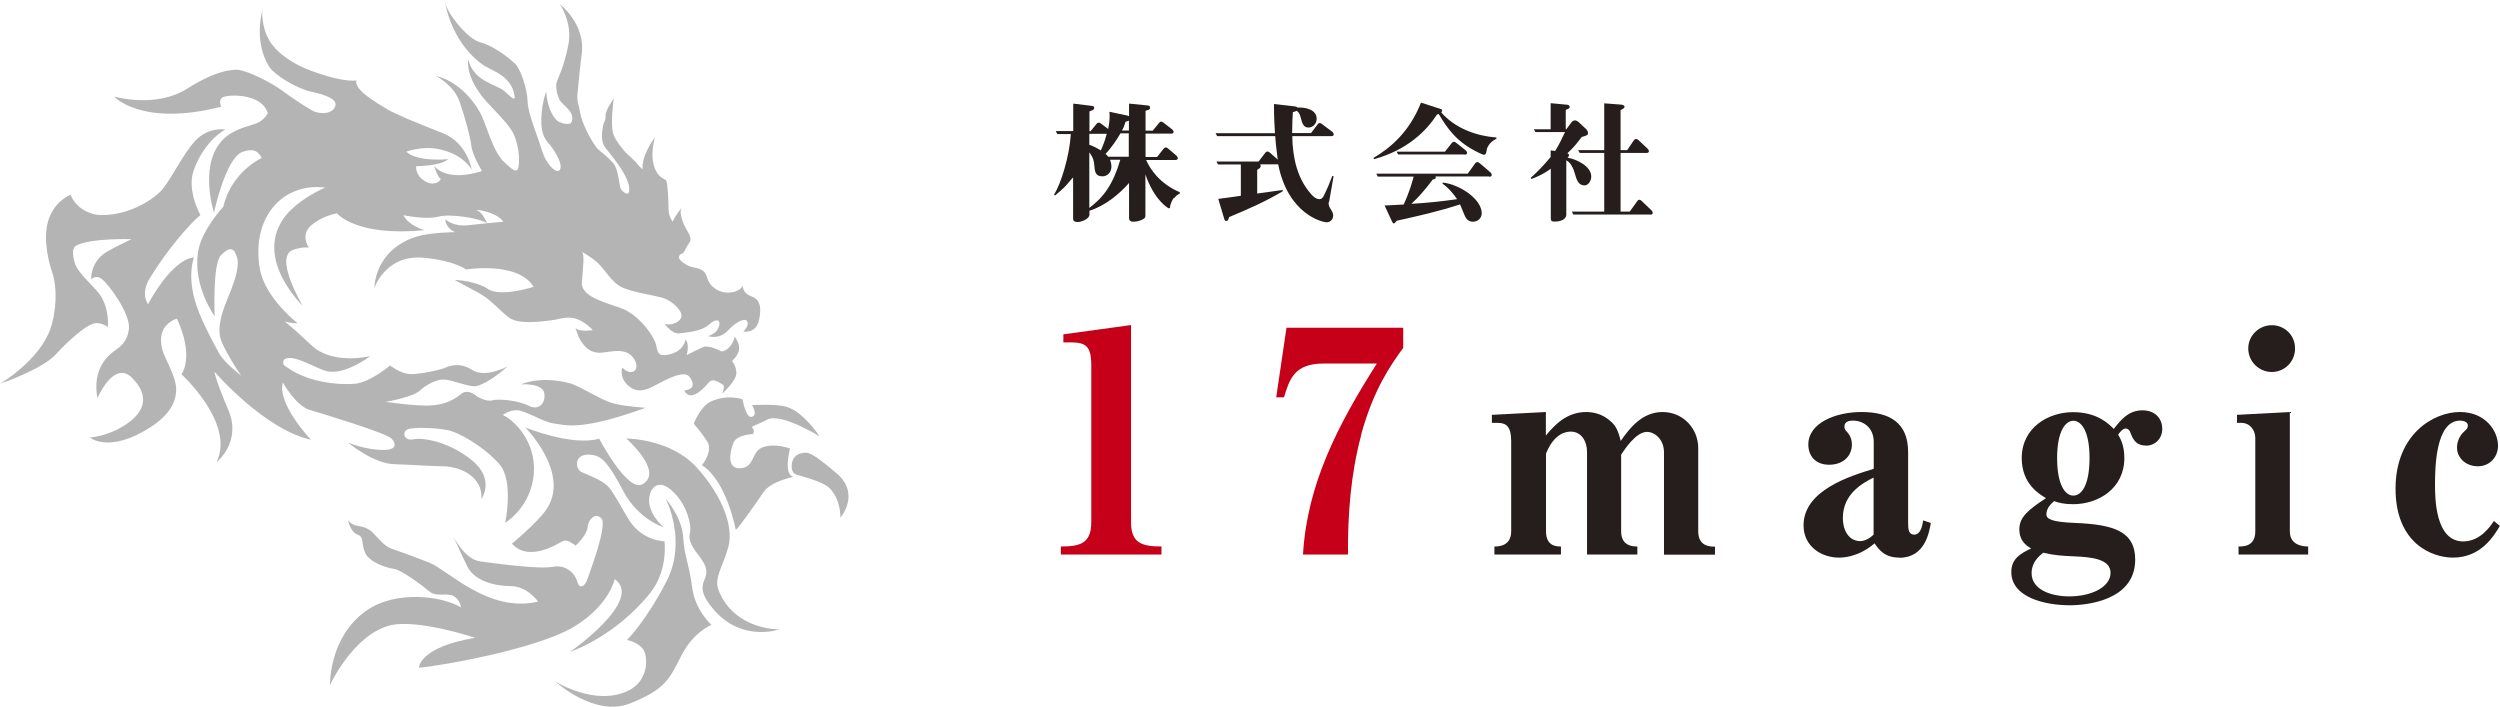 <?xml version="1.0" encoding="UTF-8"?>
<svg xmlns="http://www.w3.org/2000/svg" id="_レイヤー_2" viewBox="0 0 177.36 50.15">
  <defs>
    <style>.cls-1{fill:#b4b4b4;}.cls-2{fill:#251e1c;}.cls-3{fill:#c50018;}</style>
  </defs>
  <g id="_レイヤー_2-2">
    <path class="cls-1" d="M25.29,5.69c-.23.72,1.69,1.74,2.15,2.04.45.3,2.21,1.03,3.96,1.71,1.76.68,2.07,2.6,2.07,2.6,0,0-.62-1.18-2.51-1.49-1.1-.18-2.14.21-2.14.21.81.76,2.98.53,2.98.53-.54.5-2.28.5-2.28.5-.05.72.71,1.27,1.21,1.23.43-.03.54-.32.54-.32-.24-.14-.47-.92-.47-.92,1.06,1.21,3.39.35,3.39.35,0,0-.68-1.13-.75-1.77-.07-.64-.42-1.93-.83-3.13-.41-1.2-1.68-1.84-1.68-1.84,0,0,1.83.3,3.14,2.61.38.67.89,2.79,1.7,3.5.3.26.88.91,1,.41.18-.78-.1-1.94-.35-2.44-.18-.37-.6-.9-1.61-1.94-1.9-1.95-1.59-3.29-1.59-3.29.41,1.57,1.96,1.72,2.56,2.22.21.17.81.85.73.36-.24-1.52-1.66-1.78-2.32-2.27-2.32-1.72-2.64-4.55-2.64-4.55-.04.67,1.53,2.73,2.51,3,.98.26,2.02,1.08,2.5,1.54.36.34.85,1.78.87,2.64.01.86.73,2.52,1.03,3.53.31,1.01,1.12,1.76,1.29,1.27.18-.54-.71-1.67-.71-1.67-.22-.23-.58-.63-.63-1.44-.07-1.35.34-2.37.34-2.37.09,1.4.69,2.04.86,2.12.45.23.87.22.93.05.24-.59-.26-.95-.71-1.4-.26-.26-.46-1.09-.33-1.46.13-.37.5-1.04.82-2.62.32-1.57-.6-2.89-.6-2.89,0,0,1.84,1.4,1.55,3.54-.09.63-.25,2.26-.3,2.8-.05.54.06.69.22,1.49.15.8.97,2.23,1.25,2.47.28.25.67.52,1.08.99.36.42.42,1.7.54,1.85.25.29.52.43.57.15.18-1-1.47-2.78-1.73-3.18-.35-.51-.13-1.32-.11-1.53.03-.2.2-.34.17-.68-.03-.34.58-1.22.58-1.22,0,0-.24,1.74-.05,2.47.12.46.75,1.22.93,1.4.18.18.58.52.74.72.15.2.43.45.43.45-.1-1.03.88-2.28.88-2.28,0,0-.44,1.35.05,2.35.28.58.68.59.76.75.08.17.15,1.4.15,2,0,.6.34.93.34.93-.2-.03.68-1.16.68-1.16-.45.43.16,1.53.35,1.84.19.31.23.6.14.72-.09.12-.3.46-.34.58-.04.12-.22.26-.22.26,0,0-.15-.02-.21.21-.06.23.47.56.74.67.39.17,1.04.04,1.25.79.21.76.95,1.09,1.47,1.08.94-.02,1.07-.52,1.07-.52,0,0-.07.54.6.78.49.18.78.57.56,1.64-.22,1.06-1.13.86-1.13.86,0,0,.53-.48.22-.79-.12-.12-.67.03-1.31.72-.64.69-1.42.39-1.42.39,0,0,.72-.14.82-.83.04-.31-.21-.46-.74.02-.53.48-1.52.54-2.08.62-.56.08-1.08-.69-1.08-.69.33.16,1.02-.02,1.19-.43.17-.41-.62-1.18-1.26-1.38-.64-.2-2.17-.41-2.91-.75-.74-.33-1.24-1.26-1.72-1.72-.49-.46-1.18-.82-1.18-.82.25.15.09,1.11.02,2.19-.07,1.09,2.03,1.49,2.95,1.88.92.4,1.84,1.42,2.23,2.29.25.55,0,1.17,1.05.92,1.05-.25,1.12-1.06,1.12-1.06.31.32.09,1.11.09,1.11,0,0,.84-.43,1.21-.58.37-.14,1.28.33,1.28.33.72-.14.92-1.05.92-1.05,0,0,.33.44.31.86-.02.43-.51.87-.51.87,0,0,.31.32.31.86,0,.55-1.02,1.46-1.02,1.46,0,0,.27-.55.05-.66-.22-.11-.67-.52-1-.13-1.36,1.62-1.72.55-1.72.55,0,0,1.06-.05.36-.97-.4-.53-1.84.3-2.43.61-.59.31-1.25.61-1.92.01-.66-.6-.41-1.27-.41-1.27.68.72,1.39.11.76-.72-.63-.83-1.92-.26-2.53-.34-.61-.08-.85-.39-1.14-.78-.22-.29-.41-.99-.41-.99.19.34,1.23.17,1.23.17-1.27-1.31-2.15-.8-2.78-.72-1.15.16-2.56.32-3.23-.21-.71-.56-1.24-1.26-2.15-1.74-.44-.23-1.64-.89-1.64-.89.7.02,1.81.26,2.34.63.89.63,3.26-.14,3.26-.14-1.12-1.83-4.8-1.23-4.8-1.23,0,0-.74-.61-2.97-.83-2.74-.27-3.53,2.14-3.53,2.14,0,0-.03-2.66,2.95-3.63.97-.31,2.78-.33,2.78-.33-.7-.29-.7-.91-.7-.91,0,0,.55.54,1.62.42.54-.07,2.5-.25,2.5-.25-.49-.73-2.22-.93-1.85-.8.37.13.7.91.7.91-.46-.34-2.6-.7-3.45-.47-.85.24-2.49-.1-2.49-.1.37.75,1.5,1.06,1.5,1.06-4.87.48-6.21-1.19-6.21-1.19,0,0-1,.14-1.83.85-.81.68-.17,1.58-.17,1.58,0,0-.39-.09-1.12.16-1.39.49.68,3.96.68,3.96,0,0-3.56-3.41-1.21-6.38.98-1.23,2.81-2,2.81-2-3.04-.37-5.25,2.14-4.64,5.74.36,2.1,2.68,3.88,2.68,3.88-.32.04-.92-.12-.92-.12,0,0,.43.29,1.92,1.7,1.49,1.41,4.16.76,4.16.76,0,0-1.83,1.39-3.11,1.06-.62-.16-1.87-.92-2.57-.93-.7-.02-.46.49-.46.49,1.59,1.27,3.91,1.43,5.02,1.34,1.11-.09,2.52-1.3,2.52-1.3,0,0,.67.52,1.29.6.61.08,2.15-.26,2.52-.4.37-.15,1.08-.48,2.02.12.94.6,2.5-.25,2.5-.25,0,0-1.21,1.13-2.18,1.39-.45.12-1.7-.43-2.28-.46-.58-.04-1.3.37-1.79.81-.49.44-2.37.77-2.37.77,0,0,1.95.3,3.09.26,1.14-.04,1.74-.43,2.26-.83.52-.4,1.11.19,1.11.19,0,0,.65.4,1.1.27.45-.13,1.87.02,2.57.39.69.37,1.24-.18,1.1-.91-.14-.72-1.64-.61-1.64-.61,0,0,1.3-.64,3.45-.08.71.19,2.22,1.2,3.09,1.43.87.23,2.3.31,2.3.31-4.64,1.68-5.68,1.23-6.6,1.1-.65-.09-1.91-.88-2.49-.92-.58-.04-1.06.33-1.06.33.81.34,2.61,2.07,2.15,4.63-.37,2.07-1.97,3.02-1.97,3.02,0,0,.62-2.92-.38-4.12-.81-.97-2.35-2-3.39-2.37-.67-.24-2.81-.34-3.19-.12-.38.22-.19.83.45.69.64-.15,2.52.15,4.17,1.5,1.65,1.36.65,2.74.65,2.74.13-1.54-1.44-2.34-2.81-2.33-.62,0-1.79-.09-3.42-.15-1.47-.06-3.23-1.53-3.23-1.53,0,0,1.33.57,2.67.52.7-.03.8-.4.42-.8-.38-.4-4.84-1.75-5.82-2.04-.98-.29-1.89-1.94-1.89-1.94-.44,1.5,1.99,4.06,1.99,4.06-3.3-.72-6.85-4.83-6.85-4.83,0,0,.05.51,1,2.75.95,2.24-.85,3.68-.85,3.68,1.35-2.75-2.48-6.24-2.48-6.24.91-1.52-.33-3.95-.33-3.95,0,0-1.5.38-1.04,2.17.2.75.98,1.9.99,2.83.01,1.37-1.12,2.24-1.81,2.69-2.95,1.91-4.32.74-4.32.74,0,0,1.26-.06,2.54-.91,1.33-.87,1.76-2.03.45-3.33-1.29-1.28-2.44,1.44-2.44,1.44,0,0-.51-1.91.95-3.15.5-.43,1.1-.61,1.27-1.7.17-1.1-1.46-3.25-1.91-3.59-.45-.35-.76.03-.76.03,0,0-.08-1.13.93-1.85.42-.3,1.93-1.01,1.93-1.01,0,0-2.78-.09-3.86.42-.38.18-.35.63-.15,1.31.2.68,1.41,1.67,1.78,2.22.69,1.03.55,2.29.55,2.29,0,0-.51-.43-1.09-.23-.57.21-1.63,1.11-2.61,2.17-.98,1.07-3.93,2.07-3.93,2.07,0,0,2.75-1.63,3.54-3.85.42-1.15.53-2.92.15-4.02-.37-1.09-.71-2.81-.15-4.06.51-1.14,1.45-1.47,1.45-1.47,0,0,.31,1.01,1.59,1.36.91.25,3.08-.05,4.71-1.52.68-.61,1.62-2.7,2.56-3.69.94-.99,2.11-.78,2.11-.78,0,0-1.48.76-2.24,2.9-.51,1.43.48,3.17.48,3.17-.85.69-2.46,2.61-3.6,4.49-.68,1.13-.12,1.83-.12,1.83,1.89-3.42,3.26-3.31,3.26-3.31,0,0-.47,1.14.06,3.03.32,1.17,1.23,2.87,1.73,3.78.37.66,1.56,1.57,1.56,1.57,0,0-1.44-2.07-1.53-2.92-.09-.85.27-1.81.54-2.48.27-.67.92-2.17.71-2.93-.21-.76-.51-.85-1.14-.23-.63.62-.46,4.34-.46,4.34,0,0-1.56-2.11-1.18-4.56.24-1.54,1.79-3.2,1.79-3.2.6-2.52,2.73-3.46,2.73-3.46-.19-.31-.39-.76-1.35-.44-1.2.39-2.04,4.31-2.04,4.31,0,0-1.2-3.68.86-5.38.65-.54,1.59-.75,2.13-.94.55-.19.83-.72.83-.72-.45-1.49-2.95-1.34-3.24-1.11-.29.22-.06.64-.06.64-5.64,1.45-7.61-.72-7.61-.72,0,0,2.96.87,5.21-.57.77-.49,2.21-1.32,3.49-1.33.67,0,2.43.9,3.17,1.44.54.4,1.69,1.19,2.22,1.47.54.28,1.43.24,1.61-.35.19-.6-1.29-.91-1.79-1.02-.83-.19-2.5-1.09-2.93-1.8-1.09-1.79-.46-3.92-.46-3.92,0,0-.09,1.08.48,2.07,0,0,.65,1.34,3.06,2.21,2.47.9,3.2.64,3.2.64"></path>
    <path class="cls-1" d="M45.62,17.4s-.51-1.12-1.04-1.27c-.53-.15-1.22-.24-1.42-.5,0,0,.28.82.6,1.06.32.24.69.2.93.32.33.16.92.4.92.4Z"></path>
    <path class="cls-1" d="M37.3,30.34s3.3,1.34,5.21.78c0,0,2.01,3.85,3.08,3.23,1.53-.89-1.16-3.24-1.16-3.24,0,0,3.17,0,5.03,2.09,1.87,2.09,2.59,4.22,2.21,5.61-.38,1.39-1.04,2.2-.69,3.07,1.14,2.85,4.31,2.77,4.31,2.77,0,0-3.07,1.1-5.12-2.02-.42-.64-.38-1.08-.19-1.51.28-.63.11-1.04-.46-1.78-.27-.35-.73-.96-.58-1.49.15-.53-.17-1.93-1.1-2.88-.96-.99-1.55-.53-1.73.08-.36,1.24.97,2.36.97,2.36,0,0-1.8-.56-2.86-2.57-1.06-2.02-1.54-2.46-2.15-2.56-1.41-.23-1.31,1-.79,1.22.52.23,1.48.59,1.89,1.04.41.45,1.14,1.88,1.51,2.43.94,1.42,2.46,1.43,2.46,1.43,0,0,.28,2.04-1,3.65-2.5,3.14-5.69,4.19-5.69,4.19,0,0,5.26-3.66,3.16-5.16,0,0-.37,1.87-2.92,3.4-2.55,1.53-9.23,2.74-10.97,2.89,0,0-.01-1.46,3.99-2.12,0,0-4.21-1.42-6.16-.85-2.55.74-4.14,4.2-4.14,4.2,0,0-.09-3.4,2.58-5.28,2.09-1.47,5.36-1.04,6.71-.23,0,0-.03-.52-.52-.8-.48-.27-1.21.1-1.73-.34-.51-.43-1.98-1.52-2.49-1.59-.51-.07-1.71-.44-2.04-1.11-.33-.67-.05-1.15-.55-1.32-.5-.17-.69-1.03-.69-1.03,0,0,.26.35.67.4.41.06.81.18,1.13.52.46.48.81.94,1.31,1.11,1.02.35,2.46.9,2.68.99,1.33.54,4.2,3.59,7.7,2.76,0,0-.74-1.09-1.94-1.1-1.2,0-2.6-.4-3.09-1.41-.49-1-.97-2.11-.97-2.11,0,0,.77,1.62,1.9,1.77,1.13.15,4.2.57,5.16.38.96-.18,1.6.53,1.73,1.07.14.54.53.33.7-.16.17-.5,1.46-3.87,1-4.35-.46-.48-.94.18-.96.55-.04.67-.87,1.39-.87,1.39,0,0-.56-.49-.89-.33-.33.16-2.4,1.55-3.62.19,0,0,1.74-1.44,2.41-2.38,1.81-2.57-1.45-5.85-1.45-5.85Z"></path>
    <path class="cls-1" d="M49.22,30.05s.46-1.21,1.2-1.56c1.22-.56,2.26-.16,2.26-.16,0,0,.23,1.39.67,1.24.44-.15,0-.83,0-.83,0,0,1.73-.11,2.48.13,1.2.37,2.32,2.09,2.32,2.09,0,0-2.79-1.73-3.75-1.18-.57.33-1.21.46-1.02.59.19.13.05.42.05.42,0,0-1.15.05-1.38.59-.23.54-.57,1.9.48,1.84,1.05-.07.74-1.2,1.61-1.5.87-.3,1.91.1,1.91.1,0,0-.51,1.86.25,2.01,0,0-1.6.3-2.12,1.07-.52.76-1.75,2.52-1.98,2.7,0,0-.63-3.47-2.4-4.6,0,0,.81-.98.38-1.67-.43-.68-.97-1.28-.97-1.28Z"></path>
    <path class="cls-1" d="M56.19,32.82s-.14.66.25.82c.4.16,1.9.48,2.42,1,.82.84.76,2.08.76,2.08,0,0,1.48-1.68-.3-3.17-1.78-1.49-1.98-1.52-2.52-1.38-.54.14-.61.65-.61.65Z"></path>
    <path class="cls-1" d="M47.24,35.41s1.53,2.97.04,5.84c-1.48,2.87-2.8,4.15-2.8,4.15,0,0,1.07.2,1.28.95.21.76.05,2.05-1.19,2.65-2.34,1.14-5.17-.65-5.17-.65,0,0,2.78,2.56,5.31,1.55,2.53-1.01,2.79-1.76,3.64-3.41.85-1.66,2.12-2.16,2.12-2.16,0,0-1.16-1.04-1.36-2.63-.2-1.59-.59-2.42-.63-3.47-.06-1.52-1.23-2.82-1.23-2.82Z"></path>
    <path class="cls-2" d="M83.27,14.04c-.12.17-.26.49-.26.63,0,.06,0,.11-.08.11s-1.07-.63-1.67-2.41v2.87c0,.16,0,.25-.28.37-.26.11-.51.12-.57.12-.31,0-.31-.19-.31-.29v-2.46c-.66.76-1.7,1.63-2.81,1.97v.28c0,.32-.62.52-.8.52-.36,0-.36-.13-.36-.3v-2.86s-.1.09-.51.58c-.17.19-.5.47-.77.7l-.07-.06c.48-.76,1.09-2.69,1.19-4.3h-.96l-.11-.21h1.24v-1.95l1.3.16c.12.02.19.03.19.15,0,.09-.06.15-.34.24v1.41h.08l.42-.52s.07-.09.16-.09c.06,0,.08.02.17.08l.5.37c.06-.3.1-.58.1-.89,0-.15,0-.24-.02-.33l1.33.28s.06.03.07.04v-.9l1.29.13c.1,0,.2.02.2.18,0,.14-.23.16-.32.2v1.41h.51l.45-.55c.05-.06.07-.09.15-.09.04,0,.06,0,.17.08l.62.48s.09.1.09.16c0,.1-.07.13-.16.13h-1.83v1.66h.82l.46-.59s.07-.09.15-.09.1.03.17.08l.6.51s.09.1.09.17c0,.08-.06.13-.16.13h-2.09c.29.66.97,1.68,2.39,2.29v.09c-.12.06-.28.16-.4.33ZM77.28,9.5v.77c.36.13.57.25.82.4.26-.58.36-.96.42-1.18h-1.24ZM78.75,11.33c.08.22.1.38.1.47,0,.47-.32.71-.64.71-.52,0-.54-.36-.58-.82-.03-.43-.2-.68-.35-.88v3.94c.99-.74,1.68-1.64,2.2-3.42h-.73ZM80.09,9.46h-.6c-.21.38-.63,1.01-1.06,1.46.1.08.14.13.19.2h1.46v-1.66ZM80.09,8.56c-.14.04-.17.05-.24.08-.05.17-.09.31-.25.62h.49v-.7Z"></path>
    <path class="cls-2" d="M94.27,14.31c-.03.15,0,.28.06.4.19.31.25.4.25.58,0,.3-.23.48-.46.48-.32,0-2.74-.58-3.44-4.11t-.06,0h-1.22s.04.05.04.11c0,.13-.08.17-.25.28v1.68c.28-.04,1.55-.21,1.81-.25v.09c-1.2.72-2.5,1.29-3.8,1.83-.06.19-.09.28-.21.28-.09,0-.12-.09-.14-.16l-.42-1.41c.25-.03,1.37-.18,1.6-.22v-2.22h-1.62l-.11-.21h2.99l.48-.63s.06-.08.15-.08c.07,0,.12.04.17.08l.56.5c-.12-.88-.17-1.43-.18-1.67h-4.12l-.11-.21h4.21c-.07-1.21-.07-1.71-.07-2.07l1.49.17c.13.02.14.04.18.08.56-.03,1.36.14,1.36.8,0,.32-.24.62-.59.62s-.44-.33-.52-.63c-.09-.36-.18-.49-.32-.56-.07.04-.11.06-.26.1-.02.37-.05.8-.05,1.48h1.34l.47-.62s.06-.09.15-.09c.06,0,.1.03.17.08l.73.55s.09.07.09.17-.08.13-.16.13h-2.78c.02,1.51.35,2.98,1.3,4.07.07.09.34.4.62.4.19,0,.27-.15.34-.29.24-.49.32-.68.58-1.36l.09.02-.32,1.84Z"></path>
    <path class="cls-2" d="M105.48,10.65c-.06.26-.08.33-.2.33-.07,0-.19-.06-.34-.13-1.58-.74-2.25-1.72-2.87-2.76-.06.02-.06.02-.12.03-.75,1.15-2.08,2.51-4.46,3.17l-.06-.08c1.23-.72,2.58-1.88,3.38-3.93l1.42.46c.08.03.08.06.08.08,0,.07-.05.12-.06.16.97,1.1,2.42,1.66,3.9,1.77l.02.09c-.57.27-.68.7-.71.82ZM105.66,12.52h-3.81c.03.17-.03.17-.21.22-.46.63-.99,1.24-1.51,1.72,1.28-.08,2.11-.17,3.24-.33-.21-.32-.62-.83-1.04-1.1l.04-.08c1.24.16,2.75,1.19,2.75,2.18,0,.33-.26.6-.62.6-.4,0-.53-.28-.67-.63-.12-.31-.19-.47-.25-.6-1.52.5-2.93.81-4.49,1.16-.08.11-.15.19-.21.19-.06,0-.09-.06-.16-.21l-.49-1.06c.4-.02,1.06-.05,1.35-.07.43-.92.62-1.64.71-1.98h-2.54l-.11-.21h6.49l.53-.74s.06-.08.15-.08c.06,0,.11.04.17.08l.77.66s.08.08.08.17c0,.09-.07.13-.16.13ZM103.83,10.96h-4.64l-.11-.2h3.43l.49-.62s.06-.08.15-.08c.06,0,.09.03.17.08l.68.54s.08.08.08.17c0,.12-.09.12-.24.12Z"></path>
    <path class="cls-2" d="M112.4,13.15c-.44,0-.56-.44-.67-.82-.18-.66-.44-.86-.61-.96v3.84c0,.4-.48.51-.82.51-.28,0-.28-.09-.28-.31v-3.44c-.42.31-.83.52-1.37.73l-.05-.09c.54-.47.94-.92,1.41-1.47v-.47l.32.04c.32-.54.41-.73.7-1.34h-2.1l-.11-.2h1.19v-1.85l1.17.11c.09,0,.18.06.18.16,0,.08-.03.1-.28.21v1.37h.04l.38-.51s.1-.12.24-.12c.06,0,.17.05.22.09l.62.58s.08.15.08.22c0,.15-.05.17-.45.29-.33.45-.62.79-1.01,1.15.04.02.11.06.11.14,0,.06-.02.08-.1.17.76.16,1.68.65,1.68,1.35,0,.25-.17.63-.51.63ZM117.09,15.22h-5.47l-.11-.21h2.3v-4.16h-1.74l-.11-.2h1.85v-3.32l1.18.09c.07,0,.26.03.26.15s-.18.19-.28.24v2.84h.47l.48-.71s.07-.08.15-.08c.06,0,.12.04.17.08l.66.62s.08.08.08.17c0,.08-.07.12-.16.12h-1.85v4.16h.65l.54-.75s.06-.09.15-.09c.06,0,.12.05.16.09l.7.67s.08.08.08.17c0,.09-.07.13-.16.13Z"></path>
    <path class="cls-3" d="M75.26,39.34v-.57c1.34,0,2.16-.2,2.16-1.72v-11.15c0-1.41-.44-1.61-1.52-1.61h-.46v-.57l4.8-.66v13.99c0,1.48.77,1.72,2.16,1.72v.57h-7.14Z"></path>
    <path class="cls-3" d="M96.56,30.9c-.73,2.73-.95,5.6-.93,8.44h-3.19c.29-4.98,2.47-9.19,5.24-13.55h-3.77c-2.09,0-2.42,1.1-2.82,2.4h-.55l.73-4.94h8.28v1.43c-.9,1.23-2.12,2.97-3,6.21Z"></path>
    <path class="cls-2" d="M118.05,39.34v-7.25c0-.93-.66-1.45-1.21-1.45-.77,0-1.56,1.21-1.83,1.61v5.44c0,1.08.88,1.08,1.15,1.08v.57h-3.57v-7.27c0-.82-.44-1.45-1.15-1.45-.31,0-1.17.09-1.76,1.56v5.51c0,1.08.77,1.08,1.06,1.08v.57h-4.72v-.57c.26,0,1.19,0,1.19-1.08v-6.39c0-1.01-.33-1.3-.95-1.3h-.42v-.57l3.83-.2v1.67c.59-.71,1.45-1.67,2.86-1.67.62,0,1.19.2,1.63.57.44.35.62.66.82,1.48.62-.88,1.5-2.05,2.97-2.05s2.53,1.19,2.53,2.56v5.91c0,1.08.86,1.08,1.19,1.08v.57h-3.64Z"></path>
    <path class="cls-2" d="M134.75,39.56c-1.06,0-1.45-.57-1.76-1.01-1.15.97-2.2,1.01-2.53,1.01-1.21,0-2.51-.77-2.51-2.29,0-2.49,3.31-3.5,4.98-4.01v-1.9c0-1.06-.77-1.52-1.48-1.52-.22,0-.6.04-.6.42,0,.15.04.24.2.4.18.2.33.48.33.88,0,.81-.62,1.43-1.61,1.43s-1.48-.64-1.48-1.43c0-1.56,1.98-2.31,3.77-2.31,2.01,0,3.31.77,3.31,2.84v5.07c0,.42.04.79.44.79.48,0,.6-.77.62-1.01l.55.18c-.11.64-.4,2.47-2.23,2.47ZM132.92,33.88c-.68.35-2.18,1.1-2.18,2.86,0,.97.48,1.65,1.23,1.65.33,0,.71-.22.95-.46v-4.05Z"></path>
    <path class="cls-2" d="M152.26,31.61c-.77,0-.95-.48-1.15-.99-.04-.11-.18-.22-.29-.22-.22,0-.42.24-.55.44.13.22.44.71.44,1.65,0,2.16-1.83,3.28-3.64,3.28-.66,0-1.04-.11-1.34-.22-.18.15-.55.48-.55.93,0,.35.37.55,2.05.62,2.67.11,4.25.57,4.25,2.6,0,2.91-3.46,3.24-4.63,3.24-1.81,0-4.16-.57-4.16-2.36,0-.97.71-1.34,1.41-1.67-.31-.18-.84-.51-.84-1.37s.66-1.39,1.89-2.2c-.48-.29-1.72-1.01-1.72-2.84,0-2.18,1.9-3.26,3.64-3.26s2.56.86,2.89,1.19c.48-.62,1.04-1.32,2.03-1.32s1.41.68,1.41,1.3c0,.79-.59,1.21-1.15,1.21ZM147.15,39.47c-.86-.04-1.41-.07-2.2-.26-.31.26-.82.68-.82,1.45,0,1.21,1.45,1.65,2.67,1.65,1.61,0,2.93-.68,2.93-1.67s-1.37-1.12-2.58-1.17ZM147.09,29.85c-.55,0-1.15.73-1.15,2.64s.57,2.67,1.15,2.67,1.15-.73,1.15-2.67-.6-2.64-1.15-2.64Z"></path>
    <path class="cls-2" d="M158.81,39.34v-.57c.35,0,1.19,0,1.19-1.08v-6.61c0-.59-.4-1.08-.99-1.08h-.31v-.57l3.75-.2v8.46c0,.97.88,1.08,1.3,1.08v.57h-4.94ZM161.17,26.39c-.9,0-1.67-.73-1.67-1.67s.79-1.65,1.67-1.65,1.65.68,1.65,1.65-.77,1.67-1.65,1.67Z"></path>
    <path class="cls-2" d="M174.03,39.56c-1.5,0-4.08-1.01-4.08-4.89s2.71-5.44,4.56-5.44,2.71,1.37,2.71,2.4c0,.75-.55,1.45-1.43,1.45s-1.48-.62-1.48-1.32c0-.09,0-.71.53-1.17.15-.13.24-.22.24-.4,0-.26-.31-.35-.55-.35-1.72,0-1.78,3.28-1.78,4.52,0,.93,0,4.05,2,4.05,1.23,0,1.94-1.1,2.18-1.45l.42.35c-.42.71-1.34,2.25-3.33,2.25Z"></path>
  </g>
</svg>
